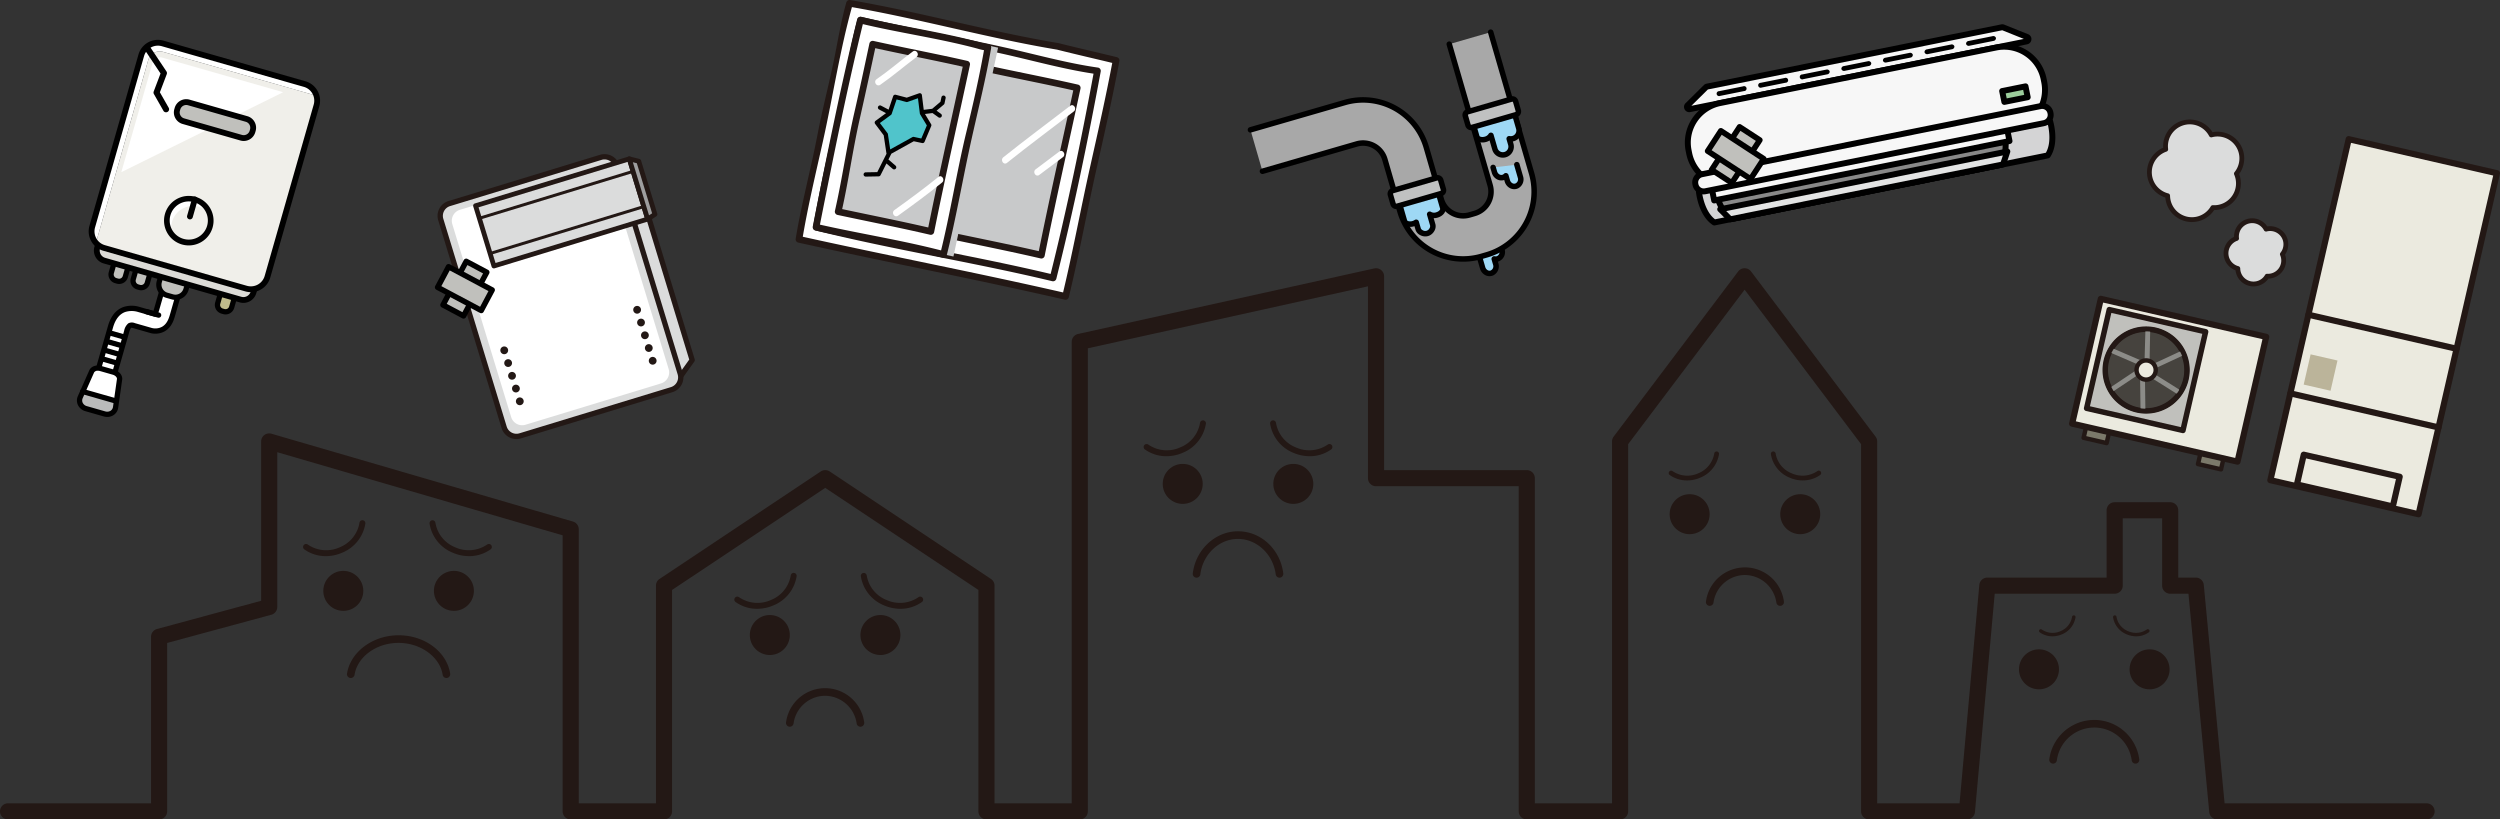 <svg height="344.162" viewBox="0 0 1050 344.162" width="1050" xmlns="http://www.w3.org/2000/svg" xmlns:xlink="http://www.w3.org/1999/xlink"><rect x="0" y="0" width="1050" height="344.162" fill="#333333" stroke="none"/><clipPath id="a"><path d="m0 0h1050v344.162h-1050z"/></clipPath><clipPath id="b"><path d="m0 0h23.42v88.699h-23.42z"/></clipPath><clipPath id="c"><path d="m0 0h30.747v24.556h-30.747z"/></clipPath><clipPath id="d"><path d="m0 0h12.631v10.397h-12.631z"/></clipPath><clipPath id="e"><path d="m0 0h21.166v16.855h-21.166z"/></clipPath><clipPath id="f"><path d="m0 0h17.936v14.539h-17.936z"/></clipPath><g clip-path="url(#a)"><g clip-path="url(#a)"><path d="m377.465 19.2c-1.186-.184-6.158-1.091-7.359-1.36-.526-.119-2.289-.578-2.841-.7l-12.631-2.45c-10.149-2.191-19.2-4.145-23.964-5.21-12.788-2.863-28.321-6.3-40.677-8.362-2.149 7.159-3.73 17.4-5.3 24.716-1.623 7.574-4.208 15.866-5.478 23.519a152.37 152.37 0 0 1 -3.907 17.939c-1.481 5.237-5.163 24.4-6.556 32.95 4.806 1.079 36.335 7.749 38.632 8.326l7.051 1.554c10.611 2.342 22.115 4.843 26.812 5.651 11.342 1.954 30.988 6.5 39.473 8.457 1.6-6.455 4.582-21.383 4.806-22.436 1.777-8.333 3.387-16.7 5.354-24.989 2.291-9.655 9.821-44.826 11.076-51.7-2.179-.546-6.5-1.528-12.019-2.749z" fill="#fff" transform="translate(66.812 .278)"/><path d="m378.036 18.11c-29.363-4.9-58.121-13.072-87.472-18.086a1.432 1.432 0 0 0 -1.664 1.076c-2.3 8.116-3.58 16.466-5.3 24.716-2.114 10.164-4.755 20.155-6.71 30.36-2.824 14.742-6.767 29.2-9.231 44.048a1.423 1.423 0 0 0 1.078 1.666c37.262 8.284 74.775 15.426 111.968 23.988a1.418 1.418 0 0 0 1.666-1.078c4.3-17.716 7.558-35.707 11.547-53.5 3.4-15.158 6.846-30.352 9.689-45.626a1.423 1.423 0 0 0 -1.078-1.666c-8.162-2-16.348-3.843-24.5-5.9-1.757-.443-2.337 2.3-.588 2.743 8.148 2.06 16.335 3.906 24.5 5.9q-.539-.833-1.078-1.666c-2.843 15.275-6.307 30.463-9.689 45.626-3.969 17.792-7.248 35.782-11.547 53.5l1.666-1.078c-37.193-8.562-74.706-15.7-111.968-23.988l1.078 1.666c2.344-14.132 5.68-27.929 8.785-41.885 4.222-18.969 7.139-38.535 12.451-57.238l-1.666 1.078c29.351 5.014 58.108 13.19 87.472 18.086 1.779.3 2.375-2.445.588-2.743" fill="#231815" transform="translate(66.534)"/><path d="m352.669 18.218c-19.6-4.316-39.3-8.03-58.858-12.527a1.421 1.421 0 0 0 -1.666 1.078c-3.847 14.183-5.677 28.875-9.3 43.12-3.676 14.465-6.63 29.18-9.335 43.856a1.426 1.426 0 0 0 1.079 1.666c32.928 8.16 66.461 13.374 99.422 21.3a1.416 1.416 0 0 0 1.666-1.078c7.2-28.673 13.26-57.906 18.634-86.976a1.411 1.411 0 0 0 -1.078-1.666c-13.566-1.919-27.173-5.825-40.566-8.773a1.4 1.4 0 0 0 -.588 2.743c13.392 2.948 27 6.854 40.566 8.773q-.539-.832-1.078-1.666c-5.374 29.07-11.432 58.3-18.634 86.976l1.666-1.078c-32.96-7.926-66.494-13.141-99.423-21.3l1.079 1.664c2.607-14.153 5.559-28.277 8.941-42.264 3.578-14.8 5.707-30.02 9.692-44.711l-1.666 1.078c19.559 4.5 39.262 8.212 58.858 12.527a1.4 1.4 0 0 0 .588-2.743" fill="#231815" transform="translate(67.988 1.406)"/><path d="m332.794 22.653c5.848 1.319 14 2.932 20.943 4.823 6.069 1.3 12.453 2.079 19.572 3.789-4.855 22.658-10.524 47.554-15.057 70.282-5.436-1.235-14.907-3.792-21.376-4.776-6.153-.916-13.454-2.714-18.56-3.781 1.42-5.953 2.731-14.579 4.631-25.016 1.822-10.055 6.69-29.012 8.426-38.683z" fill="#c8c9ca" transform="translate(79.132 5.631)"/><path d="m332.78 24.306c13.482 2.992 27.061 5.548 40.514 8.613q-.539-.833-1.078-1.666c-5.031 23.425-10.347 46.789-15.057 70.282l1.666-1.079c-13.278-3.089-26.608-5.706-39.936-8.555q.538.833 1.078 1.666c2.982-13.039 4.725-26.325 7.7-39.378 2.346-10.306 4.567-20.627 6.781-30.96a1.4 1.4 0 0 0 -2.743-.588c-2.068 9.652-4.1 19.3-6.314 28.921-3.161 13.727-5.028 27.7-8.165 41.417a1.414 1.414 0 0 0 1.078 1.666c13.329 2.849 26.659 5.466 39.936 8.557a1.414 1.414 0 0 0 1.666-1.079c4.711-23.492 10.026-46.856 15.057-70.282a1.416 1.416 0 0 0 -1.078-1.664c-13.455-3.065-27.033-5.622-40.514-8.613a1.4 1.4 0 0 0 -.588 2.743" fill="#231815" transform="translate(78.852 5.351)"/><g clip-path="url(#b)" transform="translate(395.816 19.032)"><path d="m0 0h89.698v4.734h-89.698z" fill="#c8c9ca" transform="matrix(.209 -.978 .978 .209 .002 87.708)"/></g><path d="m342.366 17.307c-3.736-1.134-8.23-1.721-11.784-2.525-6.4-1.451-15.37-3.54-18.578-3.981-5.463-.752-14.827-3.059-18.875-4.043-1.066 4.2-4.02 18.763-4.217 19.687-1.563 7.311-2.964 14.656-4.7 21.927-3.26 13.707-8.534 39.348-9.719 45.363 5.662 1.281 27.093 6.525 33.735 7.227 6.243.661 13.717 2.64 19.805 4.243 1.651-6.332 3.273-15.272 4.647-21.687 1.423-6.646 3.005-13.209 4.26-19.894 1.065-5.67 2.361-10.87 3.781-16.523 1.16-4.626 4.56-20.577 5.945-28.871a17.438 17.438 0 0 1 -4.3-.923" fill="#fff" transform="translate(68.238 1.68)"/><path d="m342.938 16.215c-16.204-4.335-32.938-6.578-49.238-10.548a1.416 1.416 0 0 0 -1.666 1.078c-7.034 28.729-12.884 57.955-18.634 86.976a1.42 1.42 0 0 0 1.078 1.666c17.773 4.068 35.94 6.844 53.54 11.47a1.414 1.414 0 0 0 1.666-1.078c4.027-16.084 6.789-32.5 10.395-48.685 2.845-12.76 6.021-25.394 8.241-38.294a1.409 1.409 0 0 0 -1.079-1.664 24.563 24.563 0 0 1 -4.3-.923c-1.739-.506-2.315 2.241-.588 2.743a24.551 24.551 0 0 0 4.305.923l-1.079-1.666c-2.076 12.094-4.813 24.04-7.7 35.962-4.084 16.9-6.716 34.148-10.938 51.013q.833-.538 1.666-1.078c-17.6-4.626-35.769-7.4-53.54-11.47l1.078 1.666c5.746-29.017 11.6-58.247 18.633-86.976l-1.664 1.08c16.3 3.969 33.032 6.213 49.236 10.548 1.751.468 2.33-2.277.588-2.743" fill="#231815" transform="translate(67.96 1.4)"/><path d="m296.435 14.863c5.7 1.286 13.641 2.856 20.409 4.708 5.915 1.267 12.138 2.013 19.076 3.683-4.855 22.66-10.516 47.557-15.057 70.282-5.3-1.2-14.526-3.71-20.833-4.66-6-.883-13.111-2.641-18.09-3.678 1.416-5.955 2.741-14.577 4.65-25.012 1.828-10.054 6.678-29.015 8.422-38.684z" fill="#c8c9ca" transform="translate(70.089 3.695)"/><path d="m296.421 16.516c13.139 2.918 26.374 5.4 39.486 8.392q-.539-.832-1.078-1.666c-5.029 23.426-10.337 46.791-15.057 70.282l1.666-1.078c-12.94-3.018-25.932-5.555-38.922-8.338q.539.832 1.078 1.664c2.977-13.04 4.747-26.32 7.715-39.373 2.342-10.306 4.565-20.628 6.779-30.961a1.4 1.4 0 0 0 -2.743-.588c-2.068 9.652-4.1 19.3-6.312 28.922-3.155 13.727-5.049 27.694-8.182 41.413a1.415 1.415 0 0 0 1.078 1.666c12.99 2.783 25.982 5.32 38.922 8.338a1.412 1.412 0 0 0 1.666-1.078c4.72-23.491 10.027-46.857 15.057-70.282a1.417 1.417 0 0 0 -1.078-1.666c-13.112-2.99-26.347-5.474-39.486-8.392a1.4 1.4 0 0 0 -.588 2.743" fill="#231815" transform="translate(69.81 3.414)"/><g clip-path="url(#c)" transform="translate(420.832 44.157)"><path d="m365.693 35.651c-9.389 7.2-18.845 14.224-28.091 21.617-1.4 1.119.11 3.485 1.525 2.355 9.245-7.392 18.7-14.418 28.091-21.617 1.426-1.093-.086-3.457-1.525-2.355" fill="#fff" transform="translate(-337.044 -35.365)"/></g><g clip-path="url(#d)" transform="translate(434.383 63.36)"><path d="m358.429 51.03c-3.3 2.517-6.636 4.983-9.951 7.477-1.438 1.081.075 3.445 1.523 2.355 3.316-2.493 6.654-4.959 9.953-7.477 1.43-1.09-.084-3.455-1.525-2.355" fill="#fff" transform="translate(-347.897 -50.745)"/></g><g clip-path="url(#e)" transform="translate(375.048 74.009)"><path d="m319.466 59.576c-5.995 4.852-12.228 9.434-18.493 13.932-1.465 1.051.052 3.412 1.525 2.355 6.264-4.5 12.5-9.08 18.493-13.932 1.392-1.126-.117-3.494-1.525-2.355" fill="#fff" transform="translate(-300.376 -59.274)"/></g><g clip-path="url(#f)" transform="translate(367.558 21.342)"><path d="m310.205 17.37c-5.127 3.813-9.96 8.016-15.219 11.652-1.486 1.026.034 3.386 1.525 2.355 5.259-3.636 10.091-7.839 15.219-11.652 1.445-1.074-.07-3.437-1.525-2.355" fill="#fff" transform="translate(-294.377 -17.093)"/></g><path d="m302.665 32.706-2.331 6.86-5.38 3.947 3.746 4.977 1.156 7.718 10.46-5.8 3.847.824 2.793-6.6-3.05-5.048-.93-7.524-5.43 1.919z" fill="#50c4cb" fill-rule="evenodd" transform="translate(73.324 7.972)"/><path d="m319.308 37.9-3.556.437-.768-6.2a.9.9 0 0 0 -1.2-.74l-5.168 1.827-4.616-1.212a.9.9 0 0 0 -1.083.583l-1.927 5.667-3.158-1.673a.9.9 0 1 0 -.845 1.594l2.934 1.556-4.4 3.224a.905.905 0 0 0 -.187 1.271l3.613 4.8 1.124 7.492a.832.832 0 0 0 .066.228l-1.139 2.262-.016.03-2.74 5.454-4.866.087a.9.9 0 1 0 .033 1.8l5.411-.1a.9.9 0 0 0 .789-.5l2.481-4.923 2.643 2.279a.9.9 0 0 0 1.179-1.367l-2.985-2.573 1.181-2.345c.016-.034.03-.066.042-.1l9.421-5.222 3.515.753a.9.9 0 0 0 1.02-.531l2.794-6.6a.9.9 0 0 0 -.059-.819l-2.573-4.259 3.175-.391 2.49 1.79a.9.9 0 1 0 1.055-1.465l-1.837-1.314 3.03-2.563a.905.905 0 0 0 .3-.5l.473-2.211a.9.9 0 0 0 -1.764-.378l-.41 1.91zm-14.949-3.928 4.072 1.068a.911.911 0 0 0 .529-.022l4.371-1.545.793 6.409a.885.885 0 0 0 .124.356l2.812 4.654-2.324 5.486-3.116-.668a.9.9 0 0 0 -.627.092l-9.322 5.167-.964-6.432a.893.893 0 0 0 -.172-.408l-3.2-4.249 4.644-3.406a.9.9 0 0 0 .321-.437z" fill-rule="evenodd" transform="translate(72.214 7.792)"/><g fill="#231815"><path d="m125.549 200.426a8.395 8.395 0 1 1 -8.394-8.394 8.394 8.394 0 0 1 8.394 8.394" transform="translate(27.037 47.738)"/><path d="m162.752 200.426a8.395 8.395 0 1 1 -8.394-8.394 8.394 8.394 0 0 1 8.394 8.394" transform="translate(36.285 47.738)"/><path d="m118.321 231.642a1.727 1.727 0 0 1 -.251-.02 1.6 1.6 0 0 1 -1.334-1.83c1.417-8.994 10.536-15.912 21.212-16.1 11.1-.2 20.636 6.726 22.116 16.094a1.6 1.6 0 0 1 -3.165.5c-1.2-7.569-9.29-13.395-18.517-13.395h-.38c-9.142.159-16.925 5.916-18.1 13.391a1.6 1.6 0 0 1 -1.581 1.353" transform="translate(29.015 53.123)"/><path d="m269.017 215.277a8.395 8.395 0 1 1 -8.394-8.394 8.394 8.394 0 0 1 8.394 8.394" transform="translate(62.702 51.43)"/><path d="m306.22 215.277a8.395 8.395 0 1 1 -8.4-8.394 8.395 8.395 0 0 1 8.4 8.394" transform="translate(71.951 51.43)"/><path d="m265.994 247.68a1.513 1.513 0 0 1 -.211-.015 1.6 1.6 0 0 1 -1.378-1.8 16.563 16.563 0 0 1 32.837 0 1.6 1.6 0 0 1 -3.175.422 13.517 13.517 0 0 0 -13.256-11.6h-.267a13.44 13.44 0 0 0 -12.963 11.593 1.6 1.6 0 0 1 -1.586 1.392" transform="translate(65.726 57.547)"/><path d="m407.909 164.441a8.395 8.395 0 1 1 -8.394-8.394 8.394 8.394 0 0 1 8.394 8.394" transform="translate(97.23 38.793)"/><path d="m445.112 164.441a8.395 8.395 0 1 1 -8.394-8.394 8.394 8.394 0 0 1 8.394 8.394" transform="translate(106.479 38.793)"/><path d="m437.644 198.2a1.6 1.6 0 0 1 -1.587-1.4c-1.059-8.518-8.115-15.037-16.159-14.878-7.8.174-14.466 6.569-15.494 14.877a1.6 1.6 0 0 1 -3.179-.392c1.221-9.876 9.218-17.479 18.6-17.686 9.779-.23 18.131 7.387 19.409 17.685a1.6 1.6 0 0 1 -1.392 1.787 1.8 1.8 0 0 1 -.2.012" transform="translate(99.74 44.425)"/><path d="m578.424 174.634a8.395 8.395 0 1 1 -8.394-8.394 8.394 8.394 0 0 1 8.394 8.394" transform="translate(139.62 41.326)"/><path d="m615.627 174.634a8.395 8.395 0 1 1 -8.394-8.394 8.394 8.394 0 0 1 8.394 8.394" transform="translate(148.868 41.326)"/><path d="m605.005 207.014a1.6 1.6 0 0 1 -1.586-1.391 13.471 13.471 0 0 0 -13.213-11.558h-.265a13.4 13.4 0 0 0 -12.919 11.554 1.6 1.6 0 0 1 -3.175-.42 16.518 16.518 0 0 1 32.747 0 1.6 1.6 0 0 1 -1.376 1.8 1.545 1.545 0 0 1 -.213.015" transform="translate(142.652 47.447)"/><path d="m695.935 226.821a8.395 8.395 0 1 1 -8.394-8.394 8.394 8.394 0 0 1 8.394 8.394" transform="translate(168.832 54.3)"/><path d="m733.138 226.821a8.395 8.395 0 1 1 -8.4-8.394 8.395 8.395 0 0 1 8.4 8.394" transform="translate(178.081 54.3)"/><path d="m725.539 260.525a1.6 1.6 0 0 1 -1.586-1.391 15.857 15.857 0 0 0 -31.436 0 1.6 1.6 0 0 1 -3.175-.42 19.06 19.06 0 0 1 37.786 0 1.6 1.6 0 0 1 -1.376 1.8 1.556 1.556 0 0 1 -.214.015" transform="translate(171.364 60.201)"/><path d="m1019.164 321.732h-87.906a3.384 3.384 0 0 1 -3.371-3.065l-8.738-91.737h-7.668a3.386 3.386 0 0 1 -3.386-3.386v-28.27h-16.542v28.269a3.386 3.386 0 0 1 -3.386 3.386h-50.386l-8.3 91.721a3.387 3.387 0 0 1 -3.372 3.082h-41.069a3.386 3.386 0 0 1 -3.386-3.386v-154.228l-48.915-64.88-48.917 64.88v154.227a3.386 3.386 0 0 1 -3.386 3.386h-39.19a3.386 3.386 0 0 1 -3.386-3.386v-136.56h-59.927a3.386 3.386 0 0 1 -3.386-3.386v-80.569l-117.655 26.029v194.486a3.386 3.386 0 0 1 -3.386 3.386h-39.186a3.386 3.386 0 0 1 -3.386-3.386v-92.99l-64.334-42.887-64.333 42.887v92.99a3.387 3.387 0 0 1 -3.386 3.386h-39.181a3.386 3.386 0 0 1 -3.386-3.386v-115.934l-119.861-34.911v64.994a3.386 3.386 0 0 1 -2.5 3.269l-43.747 11.844v70.738a3.386 3.386 0 0 1 -3.386 3.386h-63.435a3.386 3.386 0 0 1 0-6.772h60.05v-69.942a3.386 3.386 0 0 1 2.5-3.269l43.746-11.848v-66.917a3.386 3.386 0 0 1 4.333-3.25l126.628 36.887a3.385 3.385 0 0 1 2.44 3.25v115.089h32.418v-91.416a3.391 3.391 0 0 1 1.5-2.818l67.72-45.144a3.4 3.4 0 0 1 3.756 0l67.724 45.144a3.391 3.391 0 0 1 1.507 2.818v91.416h32.413v-193.818a3.388 3.388 0 0 1 2.655-3.306l124.425-27.528a3.387 3.387 0 0 1 4.118 3.306v81.4h59.928a3.385 3.385 0 0 1 3.386 3.386v136.56h32.416v-151.976a3.384 3.384 0 0 1 .683-2.038l52.3-69.371a3.387 3.387 0 0 1 5.408 0l52.3 69.371a3.384 3.384 0 0 1 .683 2.038v151.976h34.591l8.3-91.721a3.388 3.388 0 0 1 3.372-3.082h50.092v-28.268a3.386 3.386 0 0 1 3.386-3.386h23.314a3.386 3.386 0 0 1 3.386 3.386v28.269h7.359a3.383 3.383 0 0 1 3.37 3.065l8.739 91.737h84.828a3.386 3.386 0 1 1 0 6.772" transform="translate(0 22.43)"/><path d="m161.1 190.077a17.36 17.36 0 0 1 -6.8-1.416 15.92 15.92 0 0 1 -9.8-12.222 1.248 1.248 0 1 1 2.47-.363 13.449 13.449 0 0 0 8.311 10.288 13.679 13.679 0 0 0 13.406-1.171 1.249 1.249 0 0 1 1.45 2.034 15.484 15.484 0 0 1 -9.035 2.851" transform="translate(35.917 43.506)"/><path d="m111.5 190.077a15.484 15.484 0 0 1 -9.035-2.851 1.249 1.249 0 0 1 1.45-2.034 13.679 13.679 0 0 0 13.406 1.171 13.445 13.445 0 0 0 8.309-10.288 1.249 1.249 0 1 1 2.471.363 15.92 15.92 0 0 1 -9.8 12.222 17.365 17.365 0 0 1 -6.8 1.416" transform="translate(25.341 43.506)"/><path d="m306.174 207.793a17.348 17.348 0 0 1 -6.8-1.416 15.921 15.921 0 0 1 -9.8-12.223 1.248 1.248 0 1 1 2.47-.363 13.447 13.447 0 0 0 8.311 10.288 13.676 13.676 0 0 0 13.406-1.17 1.249 1.249 0 1 1 1.45 2.034 15.492 15.492 0 0 1 -9.035 2.849" transform="translate(71.983 47.91)"/><path d="m256.575 207.793a15.479 15.479 0 0 1 -9.034-2.849 1.249 1.249 0 1 1 1.45-2.034 13.676 13.676 0 0 0 13.406 1.17 13.448 13.448 0 0 0 8.309-10.288 1.249 1.249 0 1 1 2.471.363 15.92 15.92 0 0 1 -9.8 12.223 17.344 17.344 0 0 1 -6.8 1.416" transform="translate(61.407 47.91)"/><path d="m443.848 156.463a17.354 17.354 0 0 1 -6.8-1.416 15.915 15.915 0 0 1 -9.8-12.223 1.248 1.248 0 1 1 2.47-.363 13.442 13.442 0 0 0 8.311 10.288 13.678 13.678 0 0 0 13.4-1.171 1.249 1.249 0 1 1 1.45 2.034 15.484 15.484 0 0 1 -9.035 2.851" transform="translate(106.208 35.15)"/><path d="m394.25 156.463a15.484 15.484 0 0 1 -9.035-2.851 1.249 1.249 0 0 1 1.45-2.034 13.68 13.68 0 0 0 13.4 1.171 13.448 13.448 0 0 0 8.312-10.288 1.248 1.248 0 1 1 2.47.363 15.92 15.92 0 0 1 -9.8 12.223 17.365 17.365 0 0 1 -6.8 1.416" transform="translate(95.633 35.15)"/><path d="m609.109 164.036a14.032 14.032 0 0 1 -5.494-1.144 12.873 12.873 0 0 1 -7.925-9.878 1.01 1.01 0 0 1 2-.295 10.865 10.865 0 0 0 6.716 8.316 11.054 11.054 0 0 0 10.834-.946 1.01 1.01 0 0 1 1.174 1.643 12.511 12.511 0 0 1 -7.3 2.3" transform="translate(148.083 37.751)"/><path d="m569.022 164.036a12.51 12.51 0 0 1 -7.3-2.3 1.01 1.01 0 0 1 1.174-1.643 11.054 11.054 0 0 0 10.834.946 10.865 10.865 0 0 0 6.716-8.316 1.01 1.01 0 1 1 2 .295 12.873 12.873 0 0 1 -7.925 9.878 14.033 14.033 0 0 1 -5.494 1.144" transform="translate(139.536 37.751)"/><path d="m720.5 215.8a10.153 10.153 0 0 1 -3.977-.828 9.31 9.31 0 0 1 -5.73-7.147.729.729 0 1 1 1.443-.212 7.861 7.861 0 0 0 4.858 6.016 8 8 0 0 0 7.84-.684.731.731 0 1 1 .848 1.19 9.05 9.05 0 0 1 -5.282 1.665" transform="translate(176.697 51.457)"/><path d="m691.492 215.8a9.05 9.05 0 0 1 -5.283-1.666.731.731 0 1 1 .848-1.19 8 8 0 0 0 7.84.684 7.862 7.862 0 0 0 4.858-6.016.729.729 0 1 1 1.443.212 9.31 9.31 0 0 1 -5.73 7.147 10.154 10.154 0 0 1 -3.977.828" transform="translate(170.512 51.457)"/></g><path d="m233.383 146.4-27.983-91.735 10.226 4.225 24.019 78.744z" fill="#dbdcdc" transform="translate(51.062 13.59)"/><path d="m233.6 147.738a1.1 1.1 0 0 1 -.18-.014 1.12 1.12 0 0 1 -.888-.777l-27.977-91.733a1.116 1.116 0 0 1 1.495-1.357l10.226 4.225a1.109 1.109 0 0 1 .642.705l24.019 78.744a1.114 1.114 0 0 1 -.159.974l-6.264 8.764a1.115 1.115 0 0 1 -.909.468m-26.225-90.914 26.633 87.308 4.627-6.475-23.7-77.711z" fill="#231815" transform="translate(50.839 13.367)"/><path d="m174.926 166.362a5.4 5.4 0 0 0 6.737 3.587l63.621-19.407a5.4 5.4 0 0 0 3.588-6.737l-26.613-87.245a5.4 5.4 0 0 0 -6.737-3.588l-63.622 19.407a5.4 5.4 0 0 0 -3.587 6.737z" fill="#dbdcdc" transform="translate(36.811 13.11)"/><path d="m180.3 171.526a6.521 6.521 0 0 1 -6.222-4.616l-26.61-87.246a6.515 6.515 0 0 1 4.33-8.131l63.621-19.407a6.521 6.521 0 0 1 8.131 4.33l26.614 87.244a6.515 6.515 0 0 1 -4.331 8.131l-63.621 19.409a6.553 6.553 0 0 1 -1.909.286m37.014-117.449a4.286 4.286 0 0 0 -1.247.186l-63.621 19.407a4.281 4.281 0 0 0 -2.844 5.344l26.613 87.246a4.281 4.281 0 0 0 5.343 2.844l63.621-19.404a4.28 4.28 0 0 0 2.846-5.343l-26.614-87.249a4.286 4.286 0 0 0 -4.1-3.032" fill="#231815" transform="translate(36.589 12.888)"/><path d="m176.911 161.135a4.829 4.829 0 0 0 6.027 3.209l56.908-17.359a4.827 4.827 0 0 0 3.209-6.026l-24.721-81.041a4.826 4.826 0 0 0 -6.026-3.209l-56.908 17.359a4.828 4.828 0 0 0 -3.21 6.026z" fill="#fff" transform="translate(37.781 14.045)"/><g fill="#231815"><path d="m176.737 134.841a1.632 1.632 0 1 1 -2.036-1.085 1.631 1.631 0 0 1 2.036 1.085" transform="translate(43.142 33.233)"/><path d="m175.429 130.553a1.632 1.632 0 1 1 -2.036-1.085 1.632 1.632 0 0 1 2.036 1.085" transform="translate(42.817 32.168)"/><path d="m174.121 126.265a1.632 1.632 0 1 1 -2.036-1.085 1.63 1.63 0 0 1 2.036 1.085" transform="translate(42.492 31.101)"/><path d="m172.813 121.977a1.632 1.632 0 1 1 -2.036-1.084 1.632 1.632 0 0 1 2.036 1.084" transform="translate(42.167 30.036)"/><path d="m171.5 117.689a1.632 1.632 0 1 1 -2.036-1.084 1.632 1.632 0 0 1 2.036 1.084" transform="translate(41.842 28.97)"/><path d="m218.313 122.159a1.632 1.632 0 1 0 1.084-2.036 1.632 1.632 0 0 0 -1.084 2.036" transform="translate(54.254 29.844)"/><path d="m217.005 117.871a1.632 1.632 0 1 0 1.084-2.036 1.63 1.63 0 0 0 -1.084 2.036" transform="translate(53.929 28.778)"/><path d="m215.7 113.584a1.632 1.632 0 1 0 1.084-2.036 1.632 1.632 0 0 0 -1.084 2.036" transform="translate(53.604 27.712)"/><path d="m214.389 109.294a1.632 1.632 0 1 0 1.084-2.035 1.631 1.631 0 0 0 -1.084 2.035" transform="translate(53.278 26.646)"/><path d="m213.081 105.007a1.632 1.632 0 1 0 1.084-2.036 1.631 1.631 0 0 0 -1.084 2.036" transform="translate(52.953 25.58)"/></g><path d="m0 0h67.504v26.455h-67.504z" fill="#dbdcdc" transform="matrix(.956 -.292 .292 .956 199.729 86.415)"/><path d="m167.883 99.648a1.014 1.014 0 0 1 -.968-.715l-7.715-25.306a1.01 1.01 0 0 1 .672-1.261l64.569-19.7a1.016 1.016 0 0 1 1.262.672l7.718 25.3a1.012 1.012 0 0 1 -.672 1.262l-64.571 19.7a1.033 1.033 0 0 1 -.295.044m-6.458-25.644 7.129 23.371 62.635-19.106-7.129-23.365z" fill="#231815" transform="translate(39.565 13.083)"/><path d="m0 19.695 64.567-19.695" fill="#b1ac8b" transform="translate(201.331 71.974)"/><path d="m161.372 78.1a.631.631 0 0 1 -.184-1.235l64.567-19.7a.631.631 0 1 1 .368 1.207l-64.569 19.7a.617.617 0 0 1 -.184.027" fill="#231815" transform="translate(39.959 14.204)"/><path d="m64.567 0-64.567 19.695" fill="#b1ac8b" transform="translate(205.845 86.77)"/><path d="m164.987 89.947a.631.631 0 0 1 -.184-1.235l64.567-19.7a.631.631 0 1 1 .368 1.207l-64.568 19.701a.617.617 0 0 1 -.184.027" fill="#231815" transform="translate(40.858 17.15)"/><path d="m222.458 76.737-3.064 2-7.719-25.3 3.978 1z" fill="#9e9e9f" transform="translate(52.621 13.284)"/><path d="m219.6 79.952a1.027 1.027 0 0 1 -.345-.06 1.016 1.016 0 0 1 -.622-.656l-7.72-25.3a1.013 1.013 0 0 1 1.214-1.275l3.977.994a1.013 1.013 0 0 1 .724.685l6.8 22.306a1.011 1.011 0 0 1 -.412 1.141l-3.067 2a1.015 1.015 0 0 1 -.552.164m-6.23-24.9 6.8 22.307 1.3-.85-6.415-21.035z" fill="#231815" transform="translate(52.42 13.083)"/><path d="m0 0h20.748v9.773h-20.748z" fill="#c0c0bc" transform="matrix(.47 -.883 .883 .47 186.067 128.078)"/><path d="m158.212 112.151a1.149 1.149 0 0 1 -.878-.086l-8.627-4.594a1.152 1.152 0 0 1 -.476-1.559l9.754-18.312a1.152 1.152 0 0 1 1.559-.476l8.627 4.594a1.153 1.153 0 0 1 .476 1.56l-9.753 18.313a1.156 1.156 0 0 1 -.682.562m-7.4-6.173 6.59 3.51 8.668-16.278-6.59-3.51z" transform="translate(36.816 21.625)"/><path d="m0 0h9.773v20.748h-9.773z" fill="#c0c0bc" transform="matrix(.47 -.883 .883 .47 183.803 120.655)"/><path d="m166.087 109.433a1.15 1.15 0 0 1 -.879-.085l-18.313-9.748a1.152 1.152 0 0 1 -.476-1.559l4.594-8.625a1.188 1.188 0 0 1 1.561-.477l18.313 9.753a1.154 1.154 0 0 1 .476 1.56l-4.594 8.627a1.151 1.151 0 0 1 -.682.561m-17.087-11.34 16.278 8.668 3.509-6.59-16.277-8.668z" transform="translate(36.365 22.077)"/><path d="m497.514 86.79 1.506 5.2a2.878 2.878 0 1 0 5.5-1.593l-.618-2.134a2.61 2.61 0 0 0 1.357-.025 3.027 3.027 0 0 0 1.867-3.843l-.562-1.945" fill="#9ed8f5" transform="translate(123.68 20.496)"/><path d="m503.8 95.355a3.7 3.7 0 0 1 -.592.227 3.86 3.86 0 0 1 -3.135-.457 4.482 4.482 0 0 1 -1.932-2.585l-1.506-5.2a1.157 1.157 0 0 1 2.224-.643l1.506 5.2a2.173 2.173 0 0 0 .929 1.259 1.559 1.559 0 0 0 1.27.2 1.888 1.888 0 0 0 1.077-2.41l-.619-2.133a1.159 1.159 0 0 1 1.385-1.447 1.483 1.483 0 0 0 .762-.012 1.886 1.886 0 0 0 1.078-2.41l-.565-1.944a1.158 1.158 0 0 1 2.225-.644l.562 1.944a4.183 4.183 0 0 1 -2.657 5.278c-.049.015-.1.029-.146.04l.2.685a4.251 4.251 0 0 1 -2.065 5.051" transform="translate(123.449 20.266)"/><path d="m425.667 63.574 39.614-11.474a9.539 9.539 0 0 1 11.8 6.5l4.732 16.339 17.398-5.039-4.733-16.339a27.634 27.634 0 0 0 -34.234-18.856l-39.615 11.475" fill="#a8a8a8" transform="translate(104.566 8.354)"/><path d="m499.946 71.175a1.052 1.052 0 0 1 -.184.07l-17.394 5.038a1.157 1.157 0 0 1 -1.433-.792l-4.735-16.337a8.38 8.38 0 0 0 -10.37-5.711l-39.611 11.474a1.157 1.157 0 1 1 -.643-2.224l39.613-11.475a10.7 10.7 0 0 1 13.238 7.292l4.41 15.225 15.169-4.394-4.406-15.225a26.479 26.479 0 0 0 -32.8-18.066l-39.619 11.472a1.157 1.157 0 1 1 -.644-2.223l39.614-11.473a28.793 28.793 0 0 1 35.67 19.645l4.732 16.34a1.159 1.159 0 0 1 -.607 1.363" transform="translate(104.335 8.123)"/><path d="m500.938 40.732 8.177 28.232a9.539 9.539 0 0 1 -6.5 11.8l-2.186.633a9.539 9.539 0 0 1 -11.8-6.5l-1.6-5.516-17.395 5.039 1.6 5.516a27.639 27.639 0 0 0 34.235 18.858l2.186-.633a27.639 27.639 0 0 0 18.856-34.235l-8.177-28.232z" fill="#a8a8a8" transform="translate(116.749 8.873)"/><path d="m512.8 97.743a29.149 29.149 0 0 1 -4.6 1.762l-2.185.633a28.795 28.795 0 0 1 -35.665-19.648l-1.6-5.516a1.151 1.151 0 0 1 .79-1.435l17.397-5.039a1.157 1.157 0 0 1 1.433.79l1.6 5.516a8.38 8.38 0 0 0 10.368 5.711l2.185-.633a8.38 8.38 0 0 0 5.711-10.368l-8.178-28.232a1.159 1.159 0 0 1 .79-1.435l17.394-5.038a1.158 1.158 0 0 1 1.435.79l8.178 28.232a28.814 28.814 0 0 1 -15.053 33.91m-41.5-22.3 1.276 4.405a26.479 26.479 0 0 0 32.8 18.066l2.185-.633a26.478 26.478 0 0 0 18.067-32.8l-7.855-27.119-15.173 4.39 7.855 27.121a10.7 10.7 0 0 1 -7.292 13.238l-2.185.633a10.7 10.7 0 0 1 -13.238-7.292l-1.276-4.4z" transform="translate(116.518 8.643)"/><path d="m487.5 15.862 9 31.053 17.393-5.039-8.993-31.052" fill="#a8a8a8" transform="translate(121.191 2.691)"/><path d="m514.625 43.15a1.3 1.3 0 0 1 -.183.07l-17.394 5.038a1.155 1.155 0 0 1 -1.433-.792l-8.995-31.051a1.158 1.158 0 0 1 2.225-.643l8.67 29.938 15.169-4.393-8.672-29.94a1.158 1.158 0 0 1 2.225-.644l8.994 31.053a1.157 1.157 0 0 1 -.607 1.365" transform="translate(120.96 2.46)"/><path d="m488.944 71.289c.321 1.109-.789 2.4-2.479 2.893a3.641 3.641 0 0 1 -3.025-.292l1.3 4.491a3.218 3.218 0 0 1 -6.121 1.773l-.842-2.9a4.581 4.581 0 0 1 -1.286.594c-1.691.489-3.32-.012-3.641-1.12l-2.089-7.212 16.3-4.721z" fill="#9ed8f5" transform="translate(117.03 16.107)"/><path d="m483.649 83.02a4.139 4.139 0 0 1 -.647.248 4.5 4.5 0 0 1 -3.394-.428 3.768 3.768 0 0 1 -1.87-2.135l-.462-1.591c-.076.026-.155.05-.234.072a5.323 5.323 0 0 1 -3 .034 2.959 2.959 0 0 1 -2.079-1.945l-2.088-7.211a1.155 1.155 0 0 1 .789-1.435l16.3-4.722a1.157 1.157 0 0 1 1.433.79l1.884 6.5c.506 1.749-.93 3.652-3.27 4.326a5.744 5.744 0 0 1 -1.666.235l.732 2.53a3.851 3.851 0 0 1 -.5 2.912 4.549 4.549 0 0 1 -1.93 1.819m-6.144-6.583a1.159 1.159 0 0 1 1.617.722l.842 2.9a1.611 1.611 0 0 0 .764.749 2 2 0 0 0 2.853-.78 1.671 1.671 0 0 0 .277-1.1l-1.3-4.491a1.158 1.158 0 0 1 1.782-1.267 2.546 2.546 0 0 0 2.034.126c1.207-.352 1.779-1.142 1.689-1.46l-1.561-5.379-14.073 4.075 1.766 6.1c.042.142.246.285.534.373a3.048 3.048 0 0 0 1.673-.044 3.462 3.462 0 0 0 .963-.443 1.221 1.221 0 0 1 .141-.081m11.669-4.918.011-.005z" transform="translate(116.799 15.876)"/><rect fill="#c0c1c1" height="6.826" rx="1.139" transform="matrix(.961 -.278 .278 .961 583.587 80.45)" width="21.996"/><path d="m489.953 67.6a2.518 2.518 0 0 1 -.415.16l-18.393 5.327a2.579 2.579 0 0 1 -3.2-1.759l-1.103-3.828a2.578 2.578 0 0 1 1.762-3.2l18.396-5.322a2.582 2.582 0 0 1 3.2 1.759l1.107 3.824a2.577 2.577 0 0 1 -1.347 3.038m-20.76-1.052a.264.264 0 0 0 -.137.31l1.108 3.826a.266.266 0 0 0 .327.18l18.4-5.328a.267.267 0 0 0 .159-.127.261.261 0 0 0 .022-.2l-1.108-3.826a.266.266 0 0 0 -.327-.18l-18.4 5.328a.357.357 0 0 0 -.044.017" transform="translate(116.029 14.636)"/><path d="m508.047 34.97a3.484 3.484 0 0 0 -2.377 4.316l.572 1.975-1.367.4c-.055.014-.111.027-.167.044s-.11.034-.165.052l-8.8 2.55 1.28 4.421c.321 1.108 1.952 1.609 3.642 1.12a3.815 3.815 0 0 0 2.3-1.653l1.654 5.71a3.485 3.485 0 1 0 6.694-1.939l-.678-2.342a3.446 3.446 0 0 0 1.641-.072 3.484 3.484 0 0 0 2.377-4.316l-2.284-7.884a3.484 3.484 0 0 0 -4.316-2.377" fill="#9ed8f5" transform="translate(123.239 8.659)"/><path d="m510.223 57.339a4.833 4.833 0 0 1 -.739.283 4.643 4.643 0 0 1 -5.752-3.169l-1.122-3.872a5.749 5.749 0 0 1 -1.4.606c-2.34.678-4.569-.162-5.076-1.912l-1.28-4.42a1.157 1.157 0 0 1 .1-.88 1.181 1.181 0 0 1 .693-.553l8.8-2.55s.082-.03.164-.052l.423-.119-.252-.863a4.643 4.643 0 0 1 6.7-5.358 4.6 4.6 0 0 1 2.219 2.774l2.286 7.884a4.65 4.65 0 0 1 -3.168 5.751c-.141.041-.282.075-.427.1l.252.879a4.646 4.646 0 0 1 -2.426 5.468m-7.539-9.96a1.157 1.157 0 0 1 1.618.72l1.653 5.71a2.327 2.327 0 0 0 4.471-1.294l-.678-2.344a1.159 1.159 0 0 1 1.335-1.46 2.286 2.286 0 0 0 1.1-.047 2.327 2.327 0 0 0 1.584-2.882l-2.28-7.879a2.327 2.327 0 0 0 -4.47 1.295l.573 1.977a1.155 1.155 0 0 1 -.792 1.433l-1.366.4-.489-1.069.323 1.113c-.022.007-.141.046-.166.052l-7.69 2.227.958 3.309c.091.315 1 .679 2.206.33a2.705 2.705 0 0 0 1.6-1.1 1.154 1.154 0 0 1 .511-.486" transform="translate(123.008 8.428)"/><path d="m512.218 55.392 1.506 5.2a2.878 2.878 0 1 1 -5.5 1.593l-.618-2.133a2.626 2.626 0 0 1 -1.161.7 3.03 3.03 0 0 1 -3.632-2.251l-.563-1.944" fill="#9ed8f5" transform="translate(124.857 13.77)"/><path d="m513 65.552a3.7 3.7 0 0 1 -.592.227 3.857 3.857 0 0 1 -3.134-.457 4.48 4.48 0 0 1 -1.932-2.585l-.2-.684c-.049.016-.1.031-.149.046a3.861 3.861 0 0 1 -3.133-.458 4.481 4.481 0 0 1 -1.93-2.583l-.564-1.945a1.158 1.158 0 0 1 2.225-.643l.563 1.944a2.179 2.179 0 0 0 .926 1.259 1.568 1.568 0 0 0 1.271.2 1.47 1.47 0 0 0 .648-.395 1.159 1.159 0 0 1 1.947.482l.618 2.133a2.179 2.179 0 0 0 .928 1.26 1.564 1.564 0 0 0 1.27.2 1.885 1.885 0 0 0 1.078-2.41l-1.506-5.2a1.158 1.158 0 1 1 2.225-.644l1.506 5.2a4.253 4.253 0 0 1 -2.065 5.053" transform="translate(124.626 13.539)"/><rect fill="#c0c1c1" height="6.826" rx="1.139" transform="matrix(.961 -.278 .278 .961 615.046 47.339)" width="21.996"/><path d="m515.147 41.082a2.569 2.569 0 0 1 -.41.157l-18.4 5.328a2.582 2.582 0 0 1 -3.2-1.759l-1.107-3.826a2.557 2.557 0 0 1 .216-1.963 2.584 2.584 0 0 1 1.545-1.234l18.394-5.328a2.585 2.585 0 0 1 3.2 1.759l1.106 3.826a2.579 2.579 0 0 1 -1.349 3.039m-20.742-1.053a.261.261 0 0 0 -.137.31l1.107 3.826a.265.265 0 0 0 .327.18l18.4-5.328a.322.322 0 0 0 .18-.326l-1.109-3.827a.265.265 0 0 0 -.328-.179l-18.392 5.328a.291.291 0 0 0 -.044.017" transform="translate(122.292 8.044)"/><path d="m40.013 96.623-.7-.2a2.692 2.692 0 0 1 -1.847-3.323l1.4-4.9a2.689 2.689 0 0 1 3.328-1.847l.7.2a2.691 2.691 0 0 1 1.847 3.327l-1.4 4.9a2.692 2.692 0 0 1 -3.328 1.847" fill="#c0c0bc" transform="translate(9.288 21.441)"/><path d="m40.98 98.055a3.83 3.83 0 0 1 -1.05-.149l-.7-.2a3.8 3.8 0 0 1 -2.606-4.695l1.4-4.9a3.8 3.8 0 0 1 4.7-2.6l.7.2a3.8 3.8 0 0 1 2.602 4.689l-1.4 4.9a3.8 3.8 0 0 1 -3.643 2.754m-.442-2.275a1.585 1.585 0 0 0 1.96-1.088l1.4-4.9a1.588 1.588 0 0 0 -1.089-1.959l-.7-.2a1.585 1.585 0 0 0 -1.96 1.086l-1.4 4.9a1.587 1.587 0 0 0 1.086 1.958z" transform="translate(9.067 21.22)"/><path d="m47.406 98.738-.7-.2a2.692 2.692 0 0 1 -1.847-3.328l1.4-4.9a2.689 2.689 0 0 1 3.328-1.847l.7.2a2.691 2.691 0 0 1 1.847 3.337l-1.4 4.9a2.692 2.692 0 0 1 -3.328 1.847" fill="#c0c0bc" transform="translate(11.126 21.967)"/><path d="m48.365 100.168a3.773 3.773 0 0 1 -1.043-.146l-.7-.2a3.8 3.8 0 0 1 -2.6-4.695l1.4-4.9a3.8 3.8 0 0 1 4.7-2.6l.7.2a3.8 3.8 0 0 1 2.607 4.693l-1.4 4.9a3.8 3.8 0 0 1 -3.652 2.752m-.445-2.272a1.585 1.585 0 0 0 1.959-1.089l1.4-4.9a1.587 1.587 0 0 0 -1.091-1.959l-.7-.2a1.584 1.584 0 0 0 -1.96 1.086l-1.4 4.9a1.586 1.586 0 0 0 1.088 1.958z" transform="translate(10.905 21.746)"/><path d="m35.7 134.7a3.541 3.541 0 0 1 -2.43-4.376l4.886-17.076c2.555-8.926 9.152-8.081 11.869-7.3l6.714 1.922.142.036s.481-1.329.626-1.838l1.969-6.882a3.539 3.539 0 1 1 6.806 1.947l-1.964 6.867c-.536 1.887-1.345 4.738-4 6.218a7.054 7.054 0 0 1 -5.523.457l-6.715-1.925a2.514 2.514 0 0 0 -1.828-.035 4.473 4.473 0 0 0 -1.289 2.481l-4.886 17.074a3.539 3.539 0 0 1 -4.377 2.43" fill="#fff" transform="translate(8.237 24.018)"/><path d="m36.894 136.164a4.647 4.647 0 0 1 -4.465-5.925l4.886-17.076c1.209-4.226 3.42-6.928 6.571-8.031a11.119 11.119 0 0 1 6.666-.031l5.853 1.674c.1-.3.206-.606.26-.793l1.97-6.882a4.646 4.646 0 0 1 8.932 2.557l-1.967 6.863c-.548 1.935-1.467 5.177-4.529 6.881a8.124 8.124 0 0 1 -6.364.553l-6.707-1.92a2.642 2.642 0 0 0 -.969-.147 5.877 5.877 0 0 0 -.78 1.834l-4.886 17.075a4.656 4.656 0 0 1 -4.467 3.369m-.668-2.307a2.438 2.438 0 0 0 3.009-1.671l4.886-17.076a5.4 5.4 0 0 1 1.719-3.082 3.2 3.2 0 0 1 2.766-.121l6.712 1.92a5.963 5.963 0 0 0 4.68-.361c2.259-1.256 2.963-3.74 3.477-5.551l1.965-6.872a2.434 2.434 0 0 0 -4.68-1.338l-1.969 6.884c-.149.527-.649 1.909-.649 1.909a1.105 1.105 0 0 1 -1.315.694l-.142-.036-6.742-1.928a9.134 9.134 0 0 0 -5.327-.006c-2.434.852-4.175 3.054-5.175 6.551l-4.885 17.076a2.434 2.434 0 0 0 1.669 3.008" transform="translate(8.017 23.798)"/><path d="m0 0h2.212v7.079h-2.212z" transform="matrix(.275 -.961 .961 .275 42.27 151.68)"/><path d="m0 0h2.212v7.079h-2.212z" transform="matrix(.275 -.961 .961 .275 43.311 148.043)"/><path d="m0 0h2.212v7.079h-2.212z" transform="matrix(.275 -.961 .961 .275 44.351 144.407)"/><path d="m0 0h2.212v7.079h-2.212z" transform="matrix(.275 -.961 .961 .275 45.391 140.771)"/><path d="m41.907 138.311a3.53 3.53 0 0 1 -4.647 2.8l-7.731-2.211a3.532 3.532 0 0 1 -2.465-4.832l1.045-2.361 13.829 3.957.337.049z" fill="#babbbb" transform="translate(6.653 32.741)"/><path d="m43.3 128.533-1.292 9.133-.337-.047-13.831-3.957 3.755-8.478c.5-1.141 2.174-1.651 3.752-1.2l5.4 1.546c1.578.452 2.724 1.767 2.55 3" fill="#fff" transform="translate(6.921 30.781)"/><path d="m38.623 144.557a5.282 5.282 0 0 1 -1.448-.2l-7.73-2.213a4.931 4.931 0 0 1 -3.145-2.6 4.455 4.455 0 0 1 -.026-3.741l4.8-10.837c.733-1.653 2.908-2.436 5.068-1.815l5.4 1.547c2.158.617 3.595 2.431 3.34 4.22l-1.292 9.133-.367 2.6a4.456 4.456 0 0 1 -2 3.159 4.755 4.755 0 0 1 -2.6.752m-3.948-19.408a1.718 1.718 0 0 0 -1.582.705l-4.8 10.838a2.275 2.275 0 0 0 .007 1.903 2.687 2.687 0 0 0 1.751 1.415l7.731 2.213a2.692 2.692 0 0 0 2.231-.276 2.263 2.263 0 0 0 1.015-1.612l1.666-11.74c.081-.583-.622-1.458-1.759-1.784l-5.4-1.546a3.111 3.111 0 0 0 -.857-.122" transform="translate(6.432 30.56)"/><path d="m0 0 13.828 3.957" fill="#fffff8" transform="translate(34.761 164.444)"/><path d="m41.89 136.986a1.114 1.114 0 0 1 -.3-.042l-13.829-3.957a1.106 1.106 0 1 1 .608-2.126l13.829 3.957a1.106 1.106 0 0 1 -.3 2.169" transform="translate(6.701 32.52)"/><path d="m54.254 107.566-5.034-1.441a1.106 1.106 0 1 1 .608-2.125l5.034 1.441a1.106 1.106 0 1 1 -.608 2.126" transform="translate(12.036 25.843)"/><path d="m59.146 102.032-2.359-.675a4.612 4.612 0 0 1 -3.166-5.7l.343-1.2a4.613 4.613 0 0 1 5.7-3.166l2.36.675a4.613 4.613 0 0 1 3.165 5.7l-.343 1.2a4.613 4.613 0 0 1 -5.7 3.166" fill="#c0c0bc" transform="translate(13.285 22.649)"/><path d="m60.642 103.539a5.721 5.721 0 0 1 -1.581-.224l-2.361-.675a5.717 5.717 0 0 1 -3.926-7.071l.343-1.2a5.724 5.724 0 0 1 7.071-3.924l2.36.674a5.725 5.725 0 0 1 3.924 7.071l-.343 1.2a5.722 5.722 0 0 1 -5.49 4.149m-.973-2.35a3.507 3.507 0 0 0 4.336-2.409l.343-1.2a3.51 3.51 0 0 0 -2.407-4.335l-2.359-.674a3.514 3.514 0 0 0 -4.336 2.406l-.343 1.2a3.508 3.508 0 0 0 2.406 4.336z" transform="translate(13.065 22.429)"/><path d="m75.8 106.863-.7-.2a2.692 2.692 0 0 1 -1.847-3.328l1.4-4.9a2.689 2.689 0 0 1 3.328-1.847l.7.2a2.691 2.691 0 0 1 1.847 3.328l-1.4 4.9a2.692 2.692 0 0 1 -3.328 1.847" fill="#c0bc8c" transform="translate(18.185 23.986)"/><path d="m76.766 108.3a3.789 3.789 0 0 1 -1.049-.15l-.7-.2a3.8 3.8 0 0 1 -2.606-4.695l1.4-4.9a3.8 3.8 0 0 1 4.695-2.606l.7.2a3.8 3.8 0 0 1 2.607 4.695l-1.4 4.9a3.8 3.8 0 0 1 -3.646 2.756m.694-10.481a1.584 1.584 0 0 0 -1.522 1.149l-1.4 4.9a1.588 1.588 0 0 0 1.089 1.959l.7.2a1.585 1.585 0 0 0 1.96-1.088l1.4-4.9a1.588 1.588 0 0 0 -1.088-1.963l-.7-.2a1.6 1.6 0 0 0 -.438-.061" transform="translate(17.965 23.766)"/><path d="m92.926 105.979-57.168-16.356a4.4 4.4 0 0 1 -3.023-5.446l.327-1.146a4.405 4.405 0 0 1 5.448-3.024l57.168 16.356a4.405 4.405 0 0 1 3.022 5.447l-.328 1.146a4.4 4.4 0 0 1 -5.446 3.023" fill="#dcdbd7" transform="translate(8.095 19.847)"/><path d="m94.378 107.616a5.613 5.613 0 0 1 -1.545-.219l-57.167-16.357a5.627 5.627 0 0 1 -3.866-6.957l.328-1.146a5.625 5.625 0 0 1 6.957-3.861l57.172 16.356a5.633 5.633 0 0 1 3.862 6.957l-.328 1.146a5.64 5.64 0 0 1 -5.413 4.08m-.873-2.567a3.186 3.186 0 0 0 3.936-2.186l.328-1.146a3.186 3.186 0 0 0 -2.185-3.936l-57.166-16.356a3.184 3.184 0 0 0 -3.936 2.185l-.328 1.146a3.182 3.182 0 0 0 2.184 3.936z" transform="translate(7.852 19.603)"/><path d="m124.9 39.97-20.592 71.968a7.245 7.245 0 0 1 -8.959 4.976l-59.66-17.07a7.19 7.19 0 0 1 -3.395-2.125 4.672 4.672 0 0 1 .125-.552l21.81-76.229a5.034 5.034 0 0 1 6.223-3.454l63.922 18.289a4.4 4.4 0 0 1 .519.181 7.184 7.184 0 0 1 .01 4.015" fill="#f0efea" transform="translate(8.028 4.298)"/><path d="m108.767 33.937-50.776-14.528a3.288 3.288 0 0 0 -4.065 2.256l-13.119 45.85z" fill="#fff" transform="translate(10.144 4.793)"/><path d="m125.264 36.678a4.412 4.412 0 0 0 -.519-.182l-63.923-18.29a5.035 5.035 0 0 0 -6.222 3.455l-21.81 76.23a4.812 4.812 0 0 0 -.125.552 7.239 7.239 0 0 1 -1.577-6.837l20.591-71.969a7.249 7.249 0 0 1 8.96-4.977l59.661 17.072a7.232 7.232 0 0 1 4.962 4.946" fill="#fff" transform="translate(7.658 3.575)"/><path d="m97.955 119.383a8.408 8.408 0 0 1 -2.324-.328l-59.664-17.071a8.47 8.47 0 0 1 -5.811-10.472l20.592-71.969a8.478 8.478 0 0 1 10.471-5.813l59.662 17.07a8.472 8.472 0 0 1 5.811 10.472l-20.592 71.969a8.49 8.49 0 0 1 -8.147 6.142m-39.059-103.537a6.036 6.036 0 0 0 -5.8 4.37l-20.588 71.969a6.029 6.029 0 0 0 4.133 7.45l59.661 17.071a6.033 6.033 0 0 0 7.449-4.138l20.593-71.968a5.975 5.975 0 0 0 -.006-3.335 6 6 0 0 0 -4.124-4.113l-59.665-17.074a6.024 6.024 0 0 0 -1.653-.232" transform="translate(7.414 3.332)"/><path d="m62.237 42.353a3.823 3.823 0 0 1 -2.621-4.721l.151-.524a3.822 3.822 0 0 1 4.72-2.621l24.3 6.952a3.825 3.825 0 0 1 2.621 4.721l-.152.524a3.82 3.82 0 0 1 -4.718 2.621z" fill="#c0c0bc" transform="translate(14.784 8.537)"/><path d="m88.692 42.858a2.6 2.6 0 0 1 1.782 3.21l-.15.524a2.6 2.6 0 0 1 -3.21 1.782l-24.3-6.952a2.6 2.6 0 0 1 -1.782-3.21l.15-.524a2.6 2.6 0 0 1 3.21-1.782zm.672-2.35-24.3-6.952a5.046 5.046 0 0 0 -6.232 3.46l-.151.524a5.047 5.047 0 0 0 3.46 6.232l24.3 6.951a5.044 5.044 0 0 0 6.232-3.459l.15-.524a5.044 5.044 0 0 0 -3.459-6.232" transform="translate(14.54 8.293)"/><path d="m73.714 72.392a9.237 9.237 0 0 1 -15.645 9.131 9.237 9.237 0 0 1 15.645-9.131" fill="#f0efea" transform="translate(14.31 17.224)"/><path d="m67.884 67.133a9.223 9.223 0 0 1 6.194 5.882 9.237 9.237 0 0 0 -15.646 9.132 9.239 9.239 0 0 1 9.452-15.014" fill="#fff" transform="translate(13.946 16.6)"/><path d="m65.6 86.724a10.544 10.544 0 0 1 -2.892-.408 10.4 10.4 0 1 1 2.892.408m-.011-18.483a8.017 8.017 0 0 0 -6 13.34 8.017 8.017 0 1 0 6-13.341" transform="translate(13.703 16.357)"/><path d="m64.134 75.716a1.222 1.222 0 0 1 -1.175-1.558l2.056-7.188a1.222 1.222 0 0 1 2.349.673l-2.056 7.188a1.22 1.22 0 0 1 -1.174.885" transform="translate(15.64 16.428)"/><path d="m57.323 43.336a1.272 1.272 0 0 1 -.758-.6l-3.993-7.017a1.272 1.272 0 0 1 -.084-1.083l2.866-7.558-6.6-9.863a1.276 1.276 0 0 1 2.121-1.42l6.962 10.41a1.281 1.281 0 0 1 .132 1.162l-2.887 7.611 3.7 6.494a1.275 1.275 0 0 1 -1.46 1.858" transform="translate(12.068 3.787)"/><path d="m0 0h146.954v63.866h-146.954z" fill="#ebeadf" transform="matrix(.224 -.975 .975 .224 953.554 201.676)"/><path d="m826.206 205.893a1.29 1.29 0 0 1 -.291-.032l-62.245-14.3a1.3 1.3 0 0 1 -.975-1.556l32.905-143.222a1.3 1.3 0 0 1 1.556-.975l62.245 14.3a1.286 1.286 0 0 1 .81.577 1.3 1.3 0 0 1 .166.979l-32.9 143.223a1.3 1.3 0 0 1 -1.265 1.008m-60.689-16.571 59.714 13.717 32.315-140.695-59.716-13.718z" fill="#231815" transform="translate(189.594 11.379)"/><path d="m0 0h12.815v41.338h-12.815z" fill="#ebeadf" transform="matrix(.224 -.975 .975 .224 964.699 203.472)"/><path d="m813.175 176.259a1.258 1.258 0 0 1 -.291-.032l-40.284-9.256a1.3 1.3 0 0 1 -.975-1.556l2.869-12.488a1.3 1.3 0 0 1 1.556-.975l40.288 9.255a1.3 1.3 0 0 1 .975 1.556l-2.869 12.49a1.3 1.3 0 0 1 -1.265 1.008m-38.733-11.528 37.754 8.667 2.287-9.959-37.758-8.674z" fill="#231815" transform="translate(191.813 37.766)"/><path d="m838.993 121.718a1.367 1.367 0 0 1 -.291-.032l-62.246-14.3a1.3 1.3 0 0 1 .581-2.531l62.245 14.3a1.3 1.3 0 0 1 -.288 2.565" fill="#231815" transform="translate(192.773 26.058)"/><path d="m832.914 148.177a1.366 1.366 0 0 1 -.291-.032l-62.245-14.3a1.3 1.3 0 0 1 .581-2.531l62.244 14.3a1.3 1.3 0 0 1 -.288 2.565" fill="#231815" transform="translate(191.262 32.636)"/><path d="m0 0h13.022v11.574h-13.022z" fill="#bbb49a" transform="matrix(.224 -.975 .975 .224 967.544 161.523)"/><path d="m0 0h6.201v9.921h-6.201z" fill="#7b796a" transform="matrix(.224 -.975 .975 .224 875.115 183.869)"/><path d="m710.734 151.8a1 1 0 0 1 -.209-.022l-9.669-2.221a.927.927 0 0 1 -.7-1.11l1.388-6.043a.931.931 0 0 1 1.111-.7l9.669 2.22a.929.929 0 0 1 .7 1.111l-1.388 6.043a.927.927 0 0 1 -.9.719m-8.559-3.843 7.862 1.805.974-4.235-7.862-1.807z" fill="#231815" transform="translate(174.051 35.221)"/><path d="m0 0h6.201v9.921h-6.201z" fill="#7b796a" transform="matrix(.224 -.975 .975 .224 923.159 194.905)"/><path d="m749.212 160.636a.974.974 0 0 1 -.207-.022l-9.669-2.223a.927.927 0 0 1 -.7-1.11l1.387-6.043a.927.927 0 0 1 1.111-.7l9.669 2.221a.928.928 0 0 1 .7 1.111l-1.387 6.043a.925.925 0 0 1 -.9.719m-8.558-3.844 7.862 1.807.973-4.235-7.862-1.808z" fill="#231815" transform="translate(183.617 37.418)"/><path d="m0 0h53.772v71.265h-53.772z" fill="#ebeadf" transform="matrix(.224 -.975 .975 .224 870.298 177.928)"/><path d="m766.736 170.451a1.276 1.276 0 0 1 -.291-.034l-69.455-15.955a1.3 1.3 0 0 1 -.975-1.556l12.04-52.407a1.3 1.3 0 0 1 1.556-.975l69.456 15.955a1.3 1.3 0 0 1 .975 1.555l-12.042 52.408a1.3 1.3 0 0 1 -1.266 1.009m-67.9-18.229 66.928 15.378 11.457-49.878-66.925-15.373z" fill="#231815" transform="translate(173.018 24.733)"/><path d="m0 0h42.522v41.506h-42.522z" fill="#c0c0bc" transform="matrix(.224 -.975 .975 .224 876.389 171.487)"/><path d="m742.582 156.273a1.16 1.16 0 0 1 -.26-.03l-40.451-9.292a1.157 1.157 0 0 1 -.868-1.385l9.519-41.442a1.157 1.157 0 0 1 1.385-.867l40.452 9.292a1.157 1.157 0 0 1 .867 1.383l-9.521 41.443a1.156 1.156 0 0 1 -1.124.9m-39.07-11.315 38.2 8.776 9-39.192-38.2-8.778z" fill="#231815" transform="translate(174.259 25.662)"/><path d="m742.051 131.729a17.159 17.159 0 1 0 -20.564 12.882 17.158 17.158 0 0 0 20.564-12.882" fill="#46433e" transform="translate(176.047 27.526)"/><path d="m725.558 146.434a18.315 18.315 0 1 1 17.847-14.215 18.368 18.368 0 0 1 -17.847 14.215m0-34.321a16.012 16.012 0 1 0 3.586.408 16.032 16.032 0 0 0 -3.586-.408" fill="#231815" transform="translate(175.817 27.296)"/><path d="m738.7 136.006-10.12-6.354a3.991 3.991 0 0 0 .328-2.512l11.626-5.406a1.023 1.023 0 1 0 -.864-1.855l-11.653 5.421a3.991 3.991 0 0 0 -1.619-1.149l.248-12.635a1.023 1.023 0 1 0 -2.018.342l-.343 12.074a3.967 3.967 0 0 0 -.85.242l-12.314-5.309a1.023 1.023 0 1 0 -.81 1.879l11.319 4.881a4 4 0 0 0 -.609 1.38 4.112 4.112 0 0 0 -.1.882l-10.69 7.139a1.023 1.023 0 0 0 1.137 1.7l10.121-6.761a4.05 4.05 0 0 0 .914 1.06l.184 12.965a1.022 1.022 0 0 0 .793.984.987.987 0 0 0 .245.026 1.023 1.023 0 0 0 1.008-1.039l-.17-12.056a4.012 4.012 0 0 0 2.767-.682l10.38 6.518a1.023 1.023 0 0 0 1.089-1.733" fill="#8c8c88" transform="translate(176.426 27.51)"/><path d="m726.642 126.175a4.03 4.03 0 1 0 -4.831 3.025 4.031 4.031 0 0 0 4.831-3.025" fill="#ebeadf" transform="translate(178.661 30.14)"/><path d="m722.9 130.415a4.9 4.9 0 0 1 -1.109-.126 4.957 4.957 0 1 1 1.109.126m0-8.062a3.1 3.1 0 1 0 .694.079 3.157 3.157 0 0 0 -.694-.079" fill="#231815" transform="translate(178.476 29.956)"/><path d="m725.513 146.16a18.086 18.086 0 1 1 17.626-14.038 18.12 18.12 0 0 1 -17.626 14.038m0-34.321a16.24 16.24 0 1 0 3.637.415 16.259 16.259 0 0 0 -3.637-.415" fill="#231815" transform="translate(175.862 27.341)"/><path d="m772.442 93.6a6.579 6.579 0 0 0 0-5.292 6.6 6.6 0 0 0 -6.835-10.531 6.6 6.6 0 0 0 -12.39 3.907 6.6 6.6 0 0 0 .519 12.63 6.6 6.6 0 0 0 12.3 3.228 6.6 6.6 0 0 0 6.408-3.942" fill="#dbdcdc" transform="translate(186.141 18.456)"/><path d="m760.537 102.029a7.611 7.611 0 0 1 -7.559-6.751c-.156-.056-.308-.117-.457-.182a7.608 7.608 0 0 1 -.164-13.863 7.609 7.609 0 0 1 13.952-4.389 7.609 7.609 0 0 1 8.182 10.566 7.536 7.536 0 0 1 -.7 1.26 7.6 7.6 0 0 1 -7 10.094 7.6 7.6 0 0 1 -6.247 3.266m-.562-26.574a5.592 5.592 0 0 0 -5.554 6.305 1.009 1.009 0 0 1 -.67 1.084 5.588 5.588 0 0 0 -.418 10.4 5.475 5.475 0 0 0 .858.3 1.011 1.011 0 0 1 .759.963 5.588 5.588 0 0 0 10.412 2.733.976.976 0 0 1 .93-.5 5.589 5.589 0 0 0 5.428-7.821 1.008 1.008 0 0 1 .142-1.04 5.646 5.646 0 0 0 .779-1.279 5.587 5.587 0 0 0 -6.568-7.639 1.018 1.018 0 0 1 -1.157-.508 5.585 5.585 0 0 0 -4.941-3" fill="#231815" transform="translate(185.94 18.256)"/><path d="m759.557 70.913a10.166 10.166 0 0 0 0-8.171 10.187 10.187 0 0 0 -10.553-16.259 10.189 10.189 0 0 0 -19.131 6.033 10.187 10.187 0 0 0 -.763 18.961 10.263 10.263 0 0 0 1.564.539 10.188 10.188 0 0 0 18.988 4.984 10.191 10.191 0 0 0 9.9-6.086" fill="#dbdcdc" transform="translate(179.737 10.197)"/><path d="m741.065 83.264a11.2 11.2 0 0 1 -11.159-10.278q-.511-.167-1-.381a11.2 11.2 0 0 1 .094-20.554 11.2 11.2 0 0 1 20.712-6.519 11.2 11.2 0 0 1 11.2 17.569 11.2 11.2 0 0 1 -10.5 15.124 11.184 11.184 0 0 1 -9.351 5.038m-.882-41.038a9.189 9.189 0 0 0 -9.106 10.361 1.01 1.01 0 0 1 -.671 1.085 9.178 9.178 0 0 0 -.689 17.082 9.367 9.367 0 0 0 1.411.487 1.01 1.01 0 0 1 .759.961 9.178 9.178 0 0 0 17.1 4.49.982.982 0 0 1 .928-.5 9.179 9.179 0 0 0 8.917-12.843 1.013 1.013 0 0 1 .141-1.041 9.174 9.174 0 0 0 -3.444-14.192 9.046 9.046 0 0 0 -6.063-.456 1.016 1.016 0 0 1 -1.157-.507 9.2 9.2 0 0 0 -8.128-4.927" fill="#231815" transform="translate(179.537 9.995)"/><path d="m710.1 15.107-141.475 28.462a.969.969 0 0 1 -.805-1.7l7.668-7.576a.964.964 0 0 1 .423-.2l123.81-24.908a.975.975 0 0 1 .468.021l10 4.023a.968.968 0 0 1 -.085 1.878" fill="#f7f7f7" transform="translate(141.068 2.279)"/><path d="m568.467 45.08a2.222 2.222 0 0 1 -1.19-3.929l7.581-7.5a2.3 2.3 0 0 1 1.063-.538l123.8-24.906a2.247 2.247 0 0 1 1.073.049l10.109 4.06a2.146 2.146 0 0 1 1.473 2.188 2.188 2.188 0 0 1 -1.778 2.076l-141.478 28.462a2.187 2.187 0 0 1 -.653.037m8.018-9.528-6.927 6.849 139.628-28.085-9.06-3.637zm133.568-20.888a.319.319 0 0 0 .031.012z" transform="translate(140.819 2.03)"/><path d="m704.171 50.452-115.912 23.318a16.934 16.934 0 0 1 -19.941-13.261l-.241-1.2a16.935 16.935 0 0 1 13.263-19.941l115.91-23.317a16.934 16.934 0 0 1 19.941 13.261l.241 1.2a16.934 16.934 0 0 1 -13.261 19.941" fill="#f7f7f7" transform="translate(141.138 3.907)"/><path d="m583.573 75.534a18.215 18.215 0 0 1 -16.231-14.534l-.242-1.2a18.2 18.2 0 0 1 14.242-21.413l115.911-23.313a18.183 18.183 0 0 1 21.412 14.241l.241 1.2a18.2 18.2 0 0 1 -14.24 21.415l-115.911 23.314a18.119 18.119 0 0 1 -5.182.29m118.67-58.261a15.751 15.751 0 0 0 -4.5.252l-115.909 23.318a15.686 15.686 0 0 0 -12.284 18.469l.241 1.2a15.71 15.71 0 0 0 18.47 12.285l115.912-23.321a15.685 15.685 0 0 0 12.284-18.469l-.242-1.2a15.7 15.7 0 0 0 -13.971-12.537" transform="translate(140.889 3.657)"/><path d="m718.959 40.759s2.728 8.789-.992 14.381l-140 28.166c-5.592-3.72-6.474-12.881-6.474-12.881z" fill="#d4d4d5" transform="translate(142.069 10.132)"/><path d="m578.1 84.8a1.253 1.253 0 0 1 -.582-.2c-6.019-4-6.991-13.4-7.028-13.8a1.249 1.249 0 0 1 1-1.345l147.47-29.667a1.248 1.248 0 0 1 1.441.855c.119.381 2.859 9.426-1.144 15.443a1.239 1.239 0 0 1 -.794.533l-140.004 28.16a1.268 1.268 0 0 1 -.356.02m-4.958-13.133c.412 2.351 1.731 7.825 5.35 10.556l138.948-27.951c2.281-3.918 1.379-9.476.85-11.8z" transform="translate(141.82 9.883)"/><path d="m698.4 44.1s1.9 8.113-1.326 14.145l-113.46 22.822c-5.308-4.314-6.691-12.532-6.691-12.532z" fill="#888" transform="translate(143.42 10.962)"/><path d="m583.755 82.562a1.261 1.261 0 0 1 -.679-.275c-5.61-4.561-7.077-12.94-7.137-13.294a1.249 1.249 0 0 1 .986-1.433l121.481-24.438a1.244 1.244 0 0 1 1.463.938c.082.352 1.97 8.645-1.441 15.021a1.239 1.239 0 0 1 -.855.634l-113.462 22.827a1.222 1.222 0 0 1 -.356.02m-5.087-12.8c.566 2.237 2.131 7.146 5.546 10.21l112.27-22.585c1.963-4.147 1.51-9.278 1.165-11.561z" transform="translate(143.171 10.714)"/><path d="m699.23 50.963-120.58 24.257 4.18 4.212 114.595-23.053z" fill="#e3e4e4" transform="translate(143.849 12.669)"/><path d="m582.97 80.926a1.251 1.251 0 0 1 -.777-.365l-4.183-4.211a1.25 1.25 0 0 1 .642-2.106l120.581-24.257a1.25 1.25 0 0 1 1.432 1.621l-1.8 5.415a1.251 1.251 0 0 1 -.94.83l-114.598 23.053a1.231 1.231 0 0 1 -.357.02m-1.547-4.69 2.07 2.085 113.224-22.775.894-2.682z" transform="translate(143.601 12.42)"/><path d="m0 0h126.518v6.72h-126.518z" fill="#f7f7f7" transform="matrix(.98 -.197 .197 .98 718.633 77.598)"/><path d="m577.017 75.2a1.253 1.253 0 0 1 -1.115-1l-1.326-6.588a1.25 1.25 0 0 1 .184-.939 1.237 1.237 0 0 1 .8-.533l124.029-24.953a1.247 1.247 0 0 1 1.472.98l1.325 6.588a1.249 1.249 0 0 1 -.979 1.472l-124.033 24.951a1.281 1.281 0 0 1 -.357.021m.257-6.856.833 4.137 121.581-24.457-.83-4.137z" transform="translate(142.831 10.233)"/><path d="m716.706 42.854-142.217 28.61a3.518 3.518 0 0 1 -4.143-2.756l-.05-.25a3.517 3.517 0 0 1 2.754-4.142l142.219-28.61a3.519 3.519 0 0 1 4.142 2.756l.05.25a3.518 3.518 0 0 1 -2.754 4.142" fill="#f7f7f7" transform="translate(141.756 8.859)"/><path d="m573.617 73.015a4.779 4.779 0 0 1 -4.247-3.815l-.05-.25a4.771 4.771 0 0 1 3.733-5.614l142.217-28.61a4.771 4.771 0 0 1 5.614 3.733l.051.25a4.772 4.772 0 0 1 -3.734 5.614l-142.218 28.615a4.8 4.8 0 0 1 -1.366.077m142.792-35.87a2.261 2.261 0 0 0 -.646.037l-142.217 28.61a2.269 2.269 0 0 0 -1.777 2.67l.051.248a2.269 2.269 0 0 0 2.67 1.778l142.219-28.61a2.27 2.27 0 0 0 1.776-2.671l-.05-.251a2.273 2.273 0 0 0 -2.025-1.81" transform="translate(141.507 8.61)"/><path d="m588.968 31.038-10.087 2.029a1.037 1.037 0 1 1 -.4-1.989l10.089-2.029a1.036 1.036 0 1 1 .4 1.989" transform="translate(143.549 7.214)"/><path d="m602.952 28.225-10.087 2.029a1.037 1.037 0 1 1 -.4-1.989l10.089-2.029a1.036 1.036 0 1 1 .4 1.989" transform="translate(147.025 6.515)"/><path d="m616.936 25.412-10.088 2.029a1.037 1.037 0 1 1 -.4-1.989l10.089-2.029a1.149 1.149 0 0 1 1.425.748 1.15 1.15 0 0 1 -1.025 1.241" transform="translate(150.501 5.815)"/><path d="m630.919 22.6-10.087 2.029a1.151 1.151 0 0 1 -1.426-.748 1.15 1.15 0 0 1 1.025-1.241l10.089-2.029a1.149 1.149 0 0 1 1.425.748 1.15 1.15 0 0 1 -1.025 1.241" transform="translate(153.977 5.116)"/><path d="m644.9 19.787-10.087 2.029a1.151 1.151 0 0 1 -1.426-.748 1.15 1.15 0 0 1 1.025-1.241l10.088-2.027a1.149 1.149 0 0 1 1.425.748 1.15 1.15 0 0 1 -1.025 1.241" transform="translate(157.453 4.417)"/><path d="m658.884 16.974-10.084 2.026a1.151 1.151 0 0 1 -1.426-.748 1.149 1.149 0 0 1 1.025-1.241l10.089-2.029a1.149 1.149 0 0 1 1.425.748 1.151 1.151 0 0 1 -1.025 1.241" transform="translate(160.929 3.718)"/><path d="m672.868 14.161-10.088 2.029a1.151 1.151 0 0 1 -1.426-.748 1.15 1.15 0 0 1 1.025-1.241l10.089-2.029a1.149 1.149 0 0 1 1.425.748 1.15 1.15 0 0 1 -1.025 1.241" transform="translate(164.406 3.018)"/><path d="m0 0h9.993v4.65h-9.993z" fill="#9ccd9c" transform="matrix(.98 -.197 .197 .98 840.916 38.24)"/><path d="m674.546 37.073a1.253 1.253 0 0 1 -1.115-1l-.918-4.557a1.248 1.248 0 0 1 .979-1.472l9.8-1.972a1.247 1.247 0 0 1 1.471.979l.918 4.559a1.248 1.248 0 0 1 -.979 1.472l-9.8 1.97a1.228 1.228 0 0 1 -.356.021m.666-4.826.423 2.108 7.345-1.477-.423-2.108z" transform="translate(167.177 6.972)"/><path d="m0 0h21.497v10.126h-21.497z" fill="#c0c0bc" transform="matrix(.546 -.838 .838 .546 718.887 71.309)"/><path d="m584.724 67.633a1.194 1.194 0 0 1 -.9-.169l-8.483-5.529a1.194 1.194 0 0 1 -.348-1.653l11.738-18.01a1.194 1.194 0 0 1 1.653-.348l8.483 5.529a1.194 1.194 0 0 1 .348 1.653l-11.738 18.01a1.2 1.2 0 0 1 -.754.517m-7.076-7.047 6.48 4.224 10.435-16.01-6.48-4.224z" transform="translate(142.893 10.374)"/><path d="m0 0h10.126v21.497h-10.126z" fill="#c0c0bc" transform="matrix(.546 -.838 .838 .546 717.228 63.442)"/><path d="m592.923 65.642a1.2 1.2 0 0 1 -.9-.169l-18.009-11.737a1.194 1.194 0 0 1 -.348-1.653l5.529-8.483a1.23 1.23 0 0 1 1.653-.348l18.01 11.738a1.194 1.194 0 0 1 .348 1.653l-5.529 8.483a1.2 1.2 0 0 1 -.754.517m-16.6-13.256 16.007 10.433 4.224-6.48-16.01-10.434z" transform="translate(142.562 10.707)"/></g></g></svg>